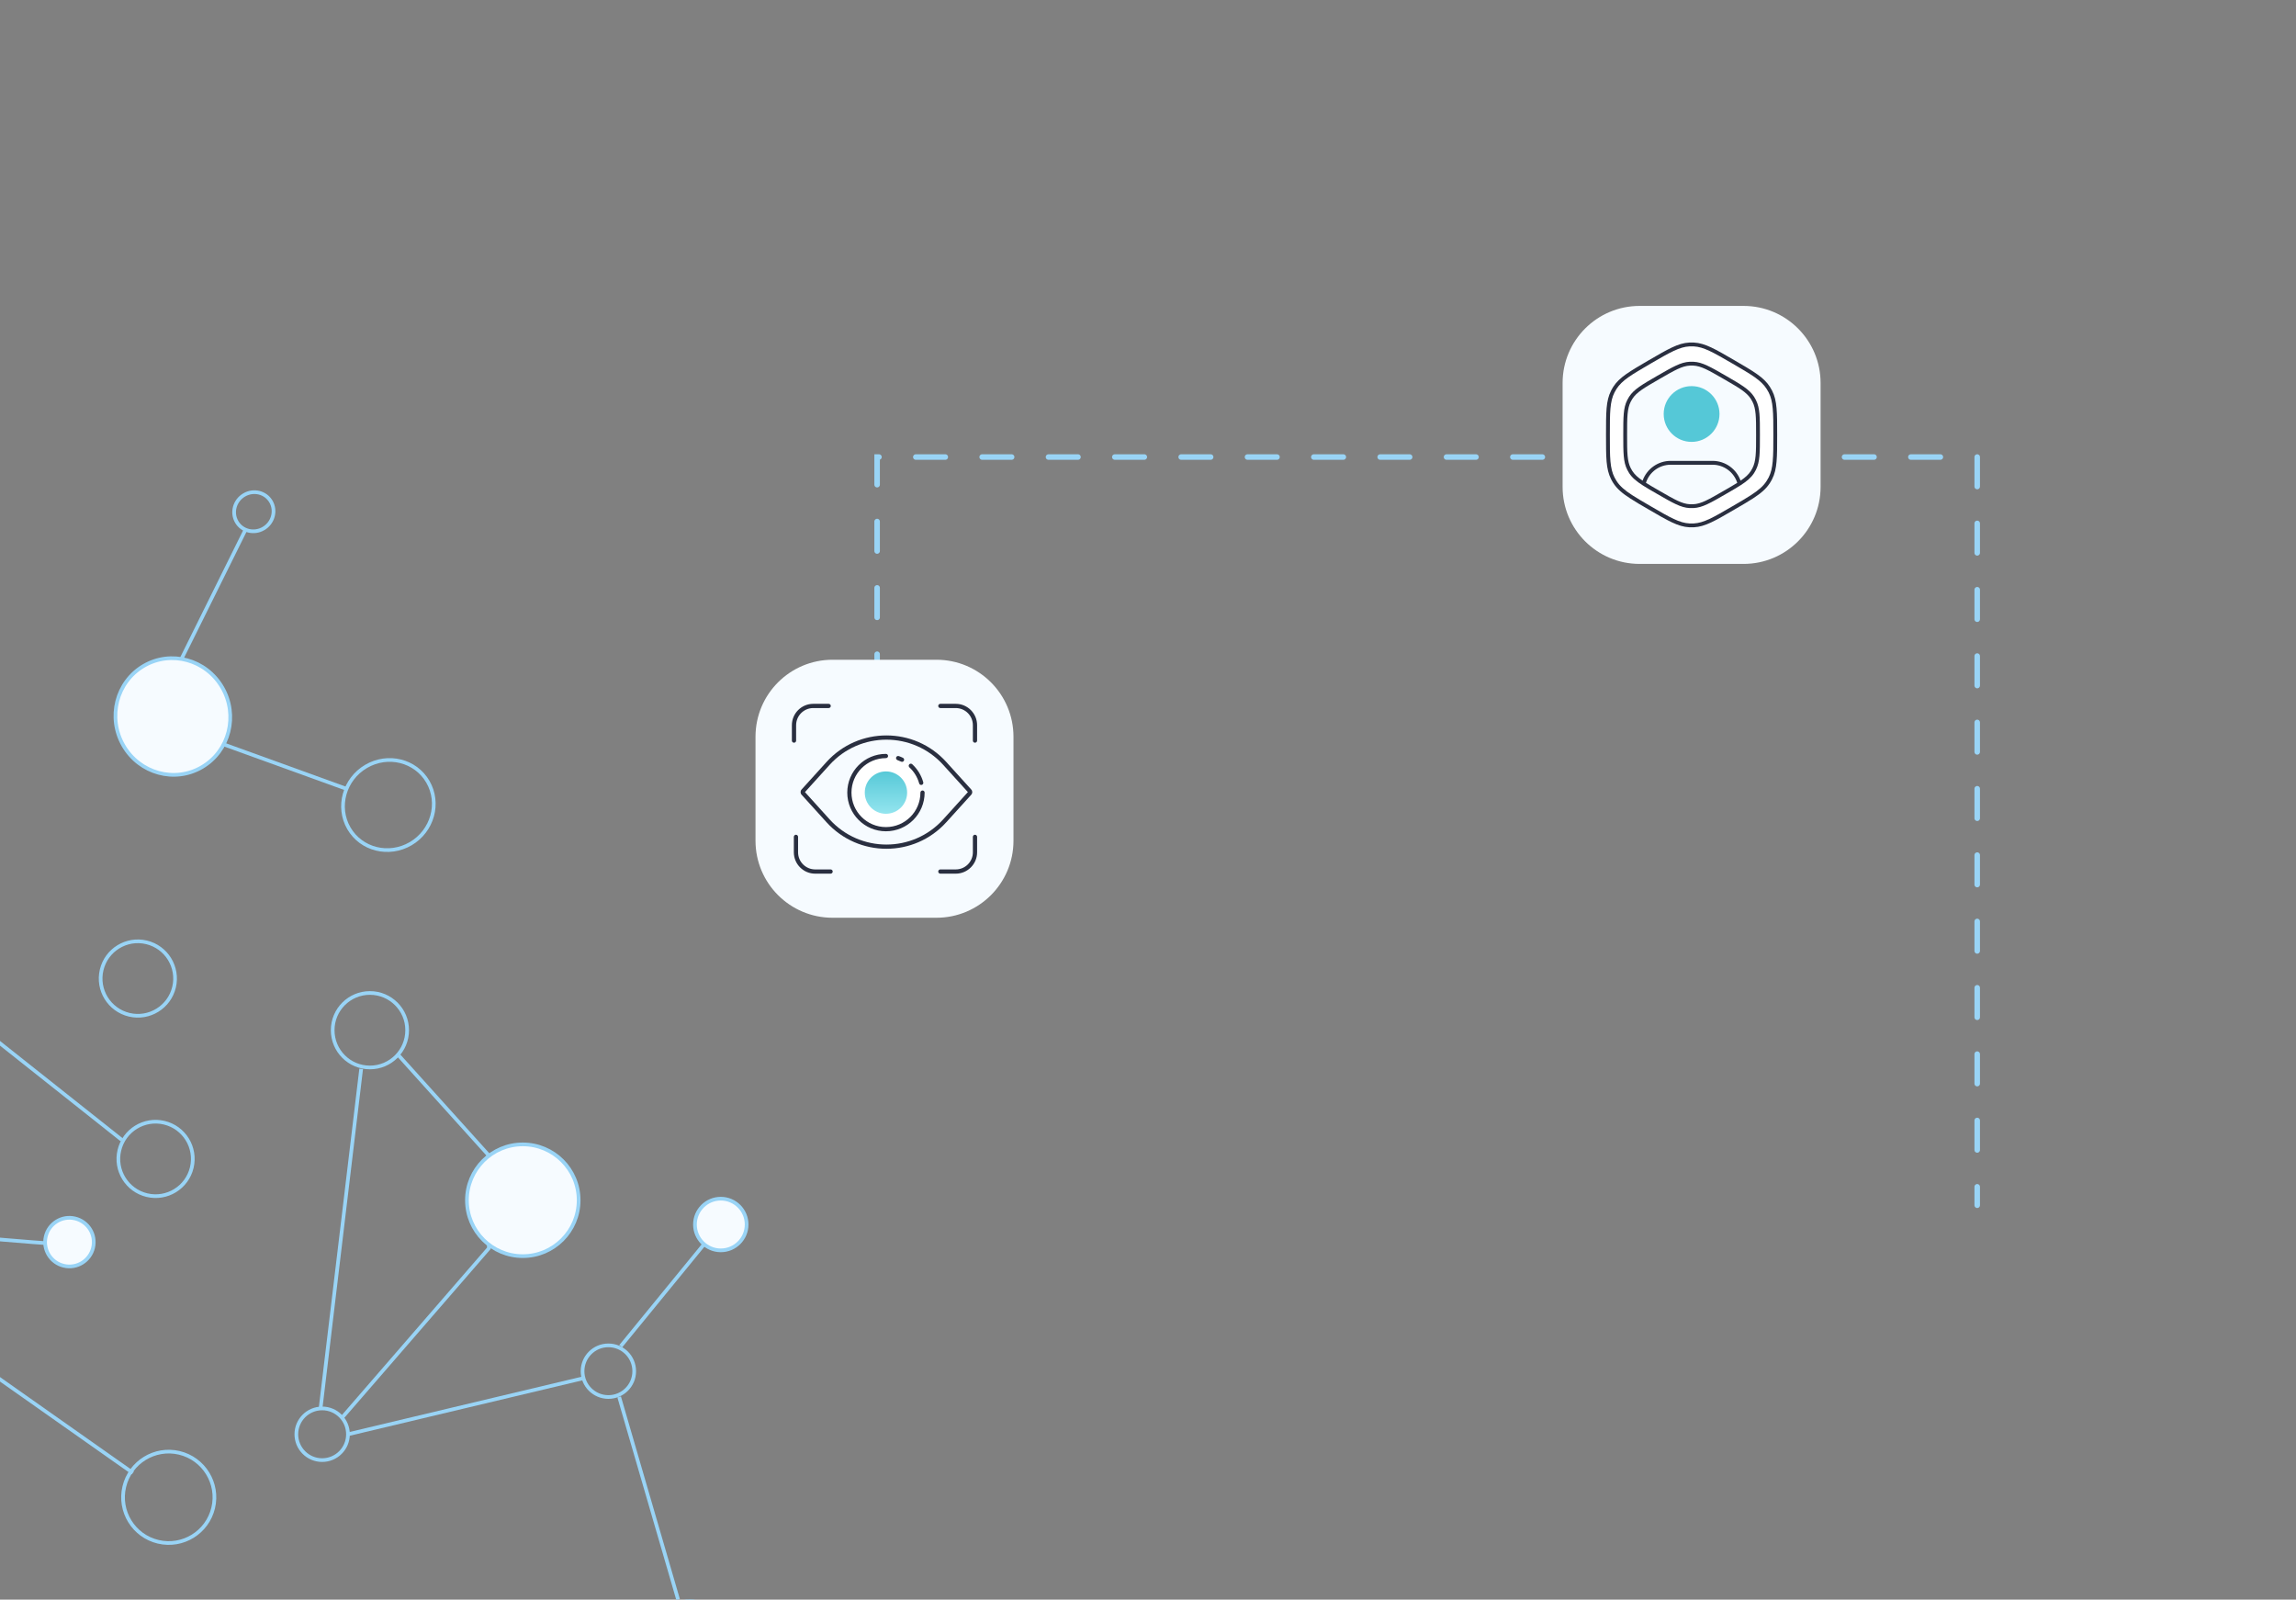 <svg xmlns="http://www.w3.org/2000/svg" xml:space="preserve" width="623" height="434" shape-rendering="geometricPrecision" text-rendering="geometricPrecision" image-rendering="optimizeQuality" fill-rule="evenodd" clip-rule="evenodd" viewBox="0 0 6230 4340"><rect x="0" y="0" width="6230" height="4340" fill="#808080" stroke="none"/><defs><linearGradient id="c" gradientUnits="userSpaceOnUse" x1="2400" y1="2090" x2="2400" y2="2210"><stop offset="0" stop-color="#55C8D7"/><stop offset="-127.263" stop-color="#55C8D7"/><stop offset="1" stop-color="#94E5EF"/></linearGradient><linearGradient id="d" gradientUnits="userSpaceOnUse" x1="4580" y1="1040" x2="4580" y2="1200"><stop offset="0" stop-color="#55C8D7"/><stop offset="63.671" stop-color="#55C8D7"/><stop offset="1" stop-color="#94E5EF"/></linearGradient><clipPath id="a"><path d="M0 4340h6230V0H0v4340z"/></clipPath><clipPath id="b"><path d="M0 4340h6230V0H0v4340z"/></clipPath></defs><g clip-path="url(#a)"><path fill="none" d="M0 0h6230v4340H0z"/></g><g clip-path="url(#b)"><path fill="none" stroke="#99D4F6" stroke-width="15" stroke-linecap="round" stroke-dasharray="80 100" d="M2380 2035v-795h2985v2030"/><path fill="none" stroke="#99D4F6" stroke-width="10" d="M1114.5 2289c59.2-34.8 80.1-110 46.6-167.8-33.4-57.9-108.5-76.6-167.8-41.8-59.2 34.8-80.1 109.9-46.7 167.8 33.5 57.9 108.6 76.6 167.9 41.8zM715.1 1433.9c25.7-15.1 34.7-47.8 20.2-72.9-14.5-25.1-47.1-33.2-72.8-18.1-25.8 15.1-34.8 47.7-20.3 72.8 14.5 25.2 47.1 33.3 72.9 18.2z"/><path fill="#F6FBFF" stroke="#99D4F6" stroke-width="10" d="M548.3 2081.2c74.1-43.5 98.6-140.2 54.8-216-43.8-75.8-139.3-101.9-213.4-58.4-74 43.5-98.6 140.2-54.8 216 43.8 75.8 139.4 102 213.4 58.4z"/><path fill="none" stroke="#99D4F6" stroke-width="10" d="m938.7 2139.7-330.3-119.5M666.8 1435.9l-174.5 352M429.2 4183.1c66.6 15.8 133.4-25.3 149.3-92 15.8-66.6-25.4-133.4-92-149.3-66.6-15.8-133.5 25.4-149.3 92-15.8 66.6 25.3 133.5 92 149.3zM350.7 2753.2c54.2 12.9 108.7-20.6 121.6-74.9 12.9-54.3-20.7-108.7-74.9-121.6-54.3-12.9-108.8 20.6-121.6 74.9-12.9 54.3 20.6 108.7 74.9 121.6zM398.8 3242.6c54.3 12.9 108.7-20.6 121.6-74.9 12.9-54.3-20.6-108.7-74.9-121.6-54.3-12.9-108.7 20.6-121.6 74.9-12.9 54.3 20.6 108.7 74.9 121.6z"/><path fill="#F6FBFF" stroke="#99D4F6" stroke-width="10" d="M173.1 3434.3c35.5 8.4 71-13.5 79.5-49 8.4-35.4-13.5-71-49-79.4-35.4-8.5-71 13.5-79.4 48.9-8.5 35.5 13.4 71.1 48.9 79.5z"/><path fill="none" stroke="#99D4F6" stroke-width="10" d="m-218.8 3588.2 579.3 408M-138.5 3345.2c32.2 11.7 263.7 27.7 263.7 27.7M330.6 3092.8l-344.2-273M1003.7 2896.2c55.8 0 101.1-45.2 101.1-101.1 0-55.8-45.3-101-101.1-101s-101 45.2-101 101c0 55.9 45.2 101.1 101 101.1zM1871.7 4545.9c55.8 0 101-45.2 101-101 0-55.9-45.2-101.1-101-101.1s-101.1 45.2-101.1 101.1c0 55.8 45.3 101 101.1 101zM874.1 3961.5c38.8 0 70.1-31.4 70.1-70.1 0-38.7-31.3-70.1-70.1-70.1-38.7 0-70 31.4-70 70.1 0 38.7 31.3 70.1 70 70.1zM1650.8 3790.3c38.7 0 70.1-31.3 70.1-70 0-38.8-31.4-70.1-70.1-70.1-38.7 0-70.1 31.3-70.1 70.1 0 38.7 31.4 70 70.1 70z"/><path fill="#F6FBFF" stroke="#99D4F6" stroke-width="10" d="M1955.8 3392.4c38.7 0 70.1-31.4 70.1-70.1 0-38.7-31.4-70.1-70.1-70.1-38.7 0-70.1 31.4-70.1 70.1 0 38.7 31.4 70.1 70.1 70.1z"/><path fill="none" stroke="#99D4F6" stroke-width="10" d="m1080.3 2862 246.1 273v251.9l-398.5 459.7M980 2900l-110 920M944.2 3891.4l636.5-151.6M1680 3790l160 550M1910.8 3375.5l-226.6 277.1"/><path fill="#F6FBFF" stroke="#99D4F6" stroke-width="10" d="M1418.5 3408.1c83.7 0 151.6-67.9 151.6-151.6 0-83.8-67.9-151.6-151.6-151.6-83.7 0-151.5 67.8-151.5 151.6 0 83.7 67.8 151.6 151.5 151.6z"/><path fill="#F6FBFF" d="M2050 1999c0-115.5 93.6-209 209-209h282c115.4 0 209 93.5 209 209v282c0 115.4-93.6 209-209 209h-282c-115.4 0-209-93.6-209-209v-282z"/><path fill="#2A2F40" d="m2626.3 2149.1-67-73.9c-82.5-91.1-225.6-91.1-308.2 0l-66.9 73.9 66.9 74c82.6 91.1 225.7 91.1 308.2 0l67-74zm-58.5-81.6c-87-96.2-238.1-96.2-325.2 0l-67.6 74.6c-3.6 4-3.6 10.1 0 14.1l67.6 74.6c87.1 96.1 238.2 96.1 325.2 0l67.6-74.6c3.7-4 3.7-10.1 0-14.1l-67.6-74.6z"/><path fill="#fff" d="M2503.2 2150.4c0 54.9-44.4 99.3-99.3 99.3-54.8 0-99.2-44.4-99.2-99.3 0-54.8 44.4-99.2 99.2-99.2 54.9 0 99.3 44.4 99.3 99.2z"/><path fill="#2A2F40" d="M2403.9 2056.9c-51.6 0-93.5 41.9-93.5 93.5 0 51.7 41.9 93.6 93.5 93.6 51.7 0 93.6-41.9 93.6-93.6 0-3.1 2.5-5.7 5.7-5.7s5.7 2.6 5.7 5.7c0 58-47 105-105 105-57.9 0-104.9-47-104.9-105 0-57.9 47-105 104.9-105 3.2 0 5.8 2.6 5.8 5.8 0 3.2-2.6 5.7-5.8 5.7zm27.7-2c1.1-3 4.4-4.5 7.3-3.5 3.9 1.4 7.6 2.9 11.2 4.7 2.9 1.4 4 4.9 2.6 7.7-1.4 2.9-4.8 4-7.7 2.6-3.2-1.5-6.5-2.9-9.9-4.1-3-1.1-4.5-4.4-3.5-7.4zm35.6 18.9c2.2-2.4 5.8-2.5 8.1-.3 14.1 13 24.6 29.9 29.9 48.9.8 3.1-1 6.3-4 7.1-3.1.9-6.3-.9-7.1-4-4.7-16.9-14-32-26.6-43.6-2.3-2.2-2.4-5.8-.3-8.1z"/><path fill="url(#c)" d="M2461.4 2150.4c0 31.8-25.7 57.5-57.5 57.5-31.7 0-57.4-25.7-57.4-57.5 0-31.7 25.7-57.4 57.4-57.4 31.8 0 57.5 25.7 57.5 57.4z"/><path fill="#2A2F40" d="M2206.7 1921.1c-25.6 0-46.5 20.8-46.5 46.5v41.8c0 3.2-2.5 5.7-5.7 5.7s-5.8-2.5-5.8-5.7v-41.8c0-32 26-58 58-58h41.8c3.2 0 5.8 2.6 5.8 5.8 0 3.1-2.6 5.7-5.8 5.7h-41.8zM2639.8 1967.6c0-25.7-20.8-46.5-46.5-46.5h-41.8c-3.2 0-5.7-2.6-5.7-5.7 0-3.2 2.5-5.8 5.7-5.8h41.8c32 0 58 26 58 58v41.8c0 3.2-2.6 5.7-5.8 5.7-3.1 0-5.7-2.5-5.7-5.7v-41.8zM2593.3 2358.9c25.7 0 46.5-20.8 46.5-46.5v-41.8c0-3.2 2.6-5.8 5.7-5.8 3.2 0 5.8 2.6 5.8 5.8v41.8c0 32-26 58-58 58h-41.8c-3.2 0-5.7-2.6-5.7-5.8 0-3.1 2.5-5.7 5.7-5.7h41.8zM2165.5 2312.4c0 25.7 20.8 46.5 46.5 46.5h41.8c3.1 0 5.7 2.6 5.7 5.7 0 3.2-2.6 5.8-5.7 5.8H2212c-32.1 0-58-26-58-58v-41.8c0-3.2 2.6-5.8 5.7-5.8 3.2 0 5.8 2.6 5.8 5.8v41.8z"/><path fill="#F6FBFF" d="M4240 1039c0-115.4 93.6-209 209-209h282c115.5 0 209 93.6 209 209v282c0 115.4-93.5 209-209 209h-282c-115.4 0-209-93.6-209-209v-282z"/><path fill="#fff" d="M4476.5 981.9c52.6-30.6 78.9-45.8 107.6-47.3 3.9-.2 7.9-.2 11.8 0 28.7 1.5 55 16.7 107.6 47.3 52.6 30.6 78.8 45.9 94.5 70.3 2.1 3.3 4.1 6.7 5.9 10.3 13.1 25.8 13.1 56.3 13.1 117.5s0 91.7-13.1 117.5c-1.8 3.6-3.8 7-5.9 10.3-9.6 14.9-23.1 26.4-44 40-13.5 8.7-30 18.3-50.5 30.3-52.6 30.5-78.9 45.8-107.6 47.3-3.9.2-7.9.2-11.8 0-28.7-1.5-55-16.8-107.6-47.3-20.3-11.9-36.7-21.4-50.1-30-21.2-13.8-34.8-25.3-44.4-40.3-2.1-3.3-4.1-6.7-5.9-10.3-13.1-25.8-13.1-56.3-13.1-117.5s0-91.7 13.1-117.5c1.8-3.6 3.8-7 5.9-10.3 15.7-24.4 41.9-39.7 94.5-70.3z"/><path fill="#2A2F40" d="M4583.8 929.4c4.1-.2 8.3-.2 12.4 0 15.2.8 29.7 5.2 46.8 13.2 16.9 7.9 36.8 19.5 62.9 34.7l.4.2c26.1 15.2 46 26.8 61.3 37.6 15.4 10.9 26.5 21.3 34.7 34.2 2.3 3.5 4.3 7.1 6.2 10.8 7 13.7 10.4 28.5 12 47.4 1.7 18.8 1.7 41.9 1.7 72.2v.6c0 30.3 0 53.4-1.7 72.2-1.6 18.9-5 33.7-12 47.4-1.9 3.7-3.9 7.3-6.2 10.8-10.1 15.7-24.3 27.7-45.5 41.5-13.5 8.8-30.1 18.4-50.6 30.3l-.3.2c-26.1 15.2-46 26.8-62.9 34.7-17.1 8-31.6 12.4-46.8 13.2-4.1.2-8.3.2-12.4 0-15.3-.8-29.7-5.2-46.8-13.2-16.9-7.9-36.8-19.5-62.9-34.7l-.3-.2c-20.3-11.7-36.8-21.3-50.2-30.1-21.5-13.8-35.8-25.9-46-41.7-2.2-3.5-4.3-7.1-6.1-10.8-7-13.7-10.4-28.5-12.1-47.4-1.6-18.8-1.6-41.9-1.6-72.2v-.6c0-30.3 0-53.4 1.6-72.2 1.7-18.9 5.1-33.7 12.1-47.4 1.8-3.7 3.9-7.3 6.1-10.8 8.3-12.9 19.4-23.3 34.8-34.2 15.3-10.8 35.2-22.4 61.2-37.6l.5-.2c26.1-15.2 46-26.8 62.9-34.7 17.1-8 31.5-12.4 46.8-13.2zm11.8 10.4c-3.7-.1-7.5-.1-11.3 0-13.4.7-26.5 4.6-42.9 12.3-16.4 7.7-35.9 19-62.3 34.3-26.3 15.4-45.8 26.7-60.7 37.2-14.8 10.5-24.6 20-32 31.4-2 3.2-3.9 6.5-5.6 9.8-6.2 12.1-9.3 25.5-11 43.6-1.6 18.3-1.6 40.9-1.6 71.6 0 30.7 0 53.3 1.6 71.6 1.7 18.1 4.8 31.5 11 43.6 1.7 3.3 3.6 6.6 5.6 9.8 9 14 21.9 25.1 42.9 38.7 13.2 8.5 29.5 18 49.8 29.8 26.4 15.4 45.9 26.7 62.3 34.4 16.4 7.7 29.5 11.6 42.9 12.3 3.8.1 7.6.1 11.3 0 13.5-.7 26.6-4.6 43-12.3 16.4-7.7 35.9-19 62.3-34.4 20.5-11.9 36.9-21.4 50.2-30.1 20.8-13.5 33.5-24.5 42.4-38.4 2.1-3.2 4-6.5 5.7-9.8 6.1-12.1 9.3-25.5 10.9-43.6 1.7-18.3 1.7-40.9 1.7-71.6 0-30.7 0-53.3-1.7-71.6-1.6-18.1-4.8-31.5-10.9-43.6-1.7-3.3-3.6-6.6-5.7-9.8-7.3-11.4-17.2-20.9-31.9-31.4-14.9-10.5-34.4-21.8-60.7-37.2-26.4-15.3-45.9-26.6-62.3-34.3-16.4-7.7-29.5-11.6-43-12.3z"/><path fill="#F6FBFF" d="M4499.9 1023.9c41.7-24 62.6-36.1 85.4-37.2 3.1-.2 6.3-.2 9.4 0 22.8 1.1 43.7 13.2 85.4 37.2 41.7 24.1 62.6 36.2 75 55.4 1.7 2.6 3.3 5.3 4.7 8.1 10.4 20.3 10.4 44.4 10.4 92.6 0 48.2 0 72.3-10.4 92.6-1.4 2.8-3 5.5-4.7 8.1-7.6 11.7-18.3 20.8-34.9 31.5-10.7 6.9-23.8 14.5-40.1 23.9-41.7 24-62.6 36.1-85.4 37.2-3.1.2-6.3.2-9.4 0-22.8-1.1-43.7-13.2-85.4-37.2-16.1-9.4-29.1-16.9-39.8-23.7-16.8-10.8-27.6-19.9-35.2-31.7-1.7-2.6-3.2-5.3-4.7-8.1-10.4-20.3-10.4-44.4-10.4-92.6 0-48.2 0-72.3 10.4-92.6 1.5-2.8 3-5.5 4.7-8.1 12.4-19.2 33.3-31.3 75-55.4z"/><path fill="#2A2F40" d="M4585 981.5c3.3-.2 6.7-.2 9.9 0 12.4.6 24 4.1 37.6 10.5 13.5 6.2 29.3 15.3 50 27.3l.4.2c20.7 12 36.5 21.1 48.7 29.7 12.3 8.6 21.2 16.9 27.9 27.2 1.8 2.8 3.4 5.7 4.9 8.6 5.6 11 8.4 22.8 9.7 37.8 1.3 14.8 1.3 33.1 1.3 56.9v.6c0 23.8 0 42.1-1.3 56.9-1.3 15-4.1 26.8-9.7 37.8-1.5 2.9-3.1 5.8-4.9 8.6-8.2 12.6-19.6 22.1-36.5 33-10.8 6.9-24 14.6-40.2 23.9l-.3.2c-20.7 11.9-36.5 21.1-50 27.3-13.6 6.4-25.2 9.9-37.6 10.5-3.2.2-6.6.2-9.9 0-12.3-.6-23.9-4.1-37.5-10.5-13.5-6.2-29.3-15.4-50-27.3l-.3-.2c-16.1-9.2-29.2-16.8-39.9-23.7-17-11-28.6-20.5-36.8-33.2-1.8-2.8-3.4-5.7-4.9-8.6-5.7-11-8.4-22.8-9.7-37.8-1.3-14.8-1.3-33.1-1.3-56.9v-.6c0-23.8 0-42.1 1.3-56.9 1.3-15 4-26.8 9.7-37.8 1.5-2.9 3.1-5.8 4.9-8.6 6.7-10.3 15.6-18.6 27.9-27.2 12.2-8.6 28-17.7 48.7-29.7l.4-.2c20.7-12 36.5-21.1 50-27.3 13.6-6.4 25.2-9.9 37.5-10.5zm9.4 10.4c-2.9-.2-5.9-.2-8.8 0-10.5.5-20.8 3.5-33.7 9.5-13 6.1-28.5 15-49.4 27.1-20.9 12.1-36.3 21-48.1 29.2-11.7 8.2-19.4 15.6-25.1 24.4-1.6 2.5-3.1 5-4.4 7.7-4.8 9.3-7.3 19.7-8.6 33.9-1.3 14.3-1.3 32.1-1.3 56.3 0 24.2 0 42 1.3 56.3 1.3 14.2 3.8 24.6 8.6 33.9 1.3 2.6 2.8 5.2 4.4 7.7 6.1 9.5 14.6 17.3 27.7 26.2 11.2-31.3 41.1-53.7 76.2-53.7h113.5c35.2 0 65.1 22.4 76.2 53.7 13.2-8.9 21.7-16.7 27.8-26.2 1.6-2.5 3.1-5.1 4.4-7.7 4.8-9.3 7.3-19.7 8.6-33.9 1.3-14.3 1.3-32.1 1.3-56.3 0-24.2 0-42-1.3-56.3-1.3-14.2-3.8-24.6-8.6-33.9-1.3-2.7-2.8-5.2-4.4-7.7-5.7-8.8-13.5-16.2-25.1-24.4-11.8-8.2-27.2-17.1-48.1-29.2-21-12.1-36.4-21-49.4-27.1-12.9-6-23.2-9-33.7-9.5zm119.5 318.1c-9-28.5-35.7-49.1-67.2-49.1h-113.5c-31.4 0-58.1 20.6-67.1 49.1 9.9 6.2 21.8 13.1 36.4 21.5 20.9 12.1 36.4 21 49.4 27.1 12.9 6 23.2 9 33.7 9.5 2.9.2 5.9.2 8.8 0 10.5-.5 20.8-3.5 33.7-9.5 13-6.1 28.4-15 49.4-27.1 14.6-8.4 26.5-15.3 36.4-21.5z"/><path fill="url(#d)" d="M4665.7 1123.2c0 41.8-33.9 75.7-75.7 75.7-41.8 0-75.7-33.9-75.7-75.7 0-41.7 33.9-75.6 75.7-75.6 41.8 0 75.7 33.9 75.7 75.6z"/></g><path fill="none" d="M0 4340h6230V0H0z"/></svg>